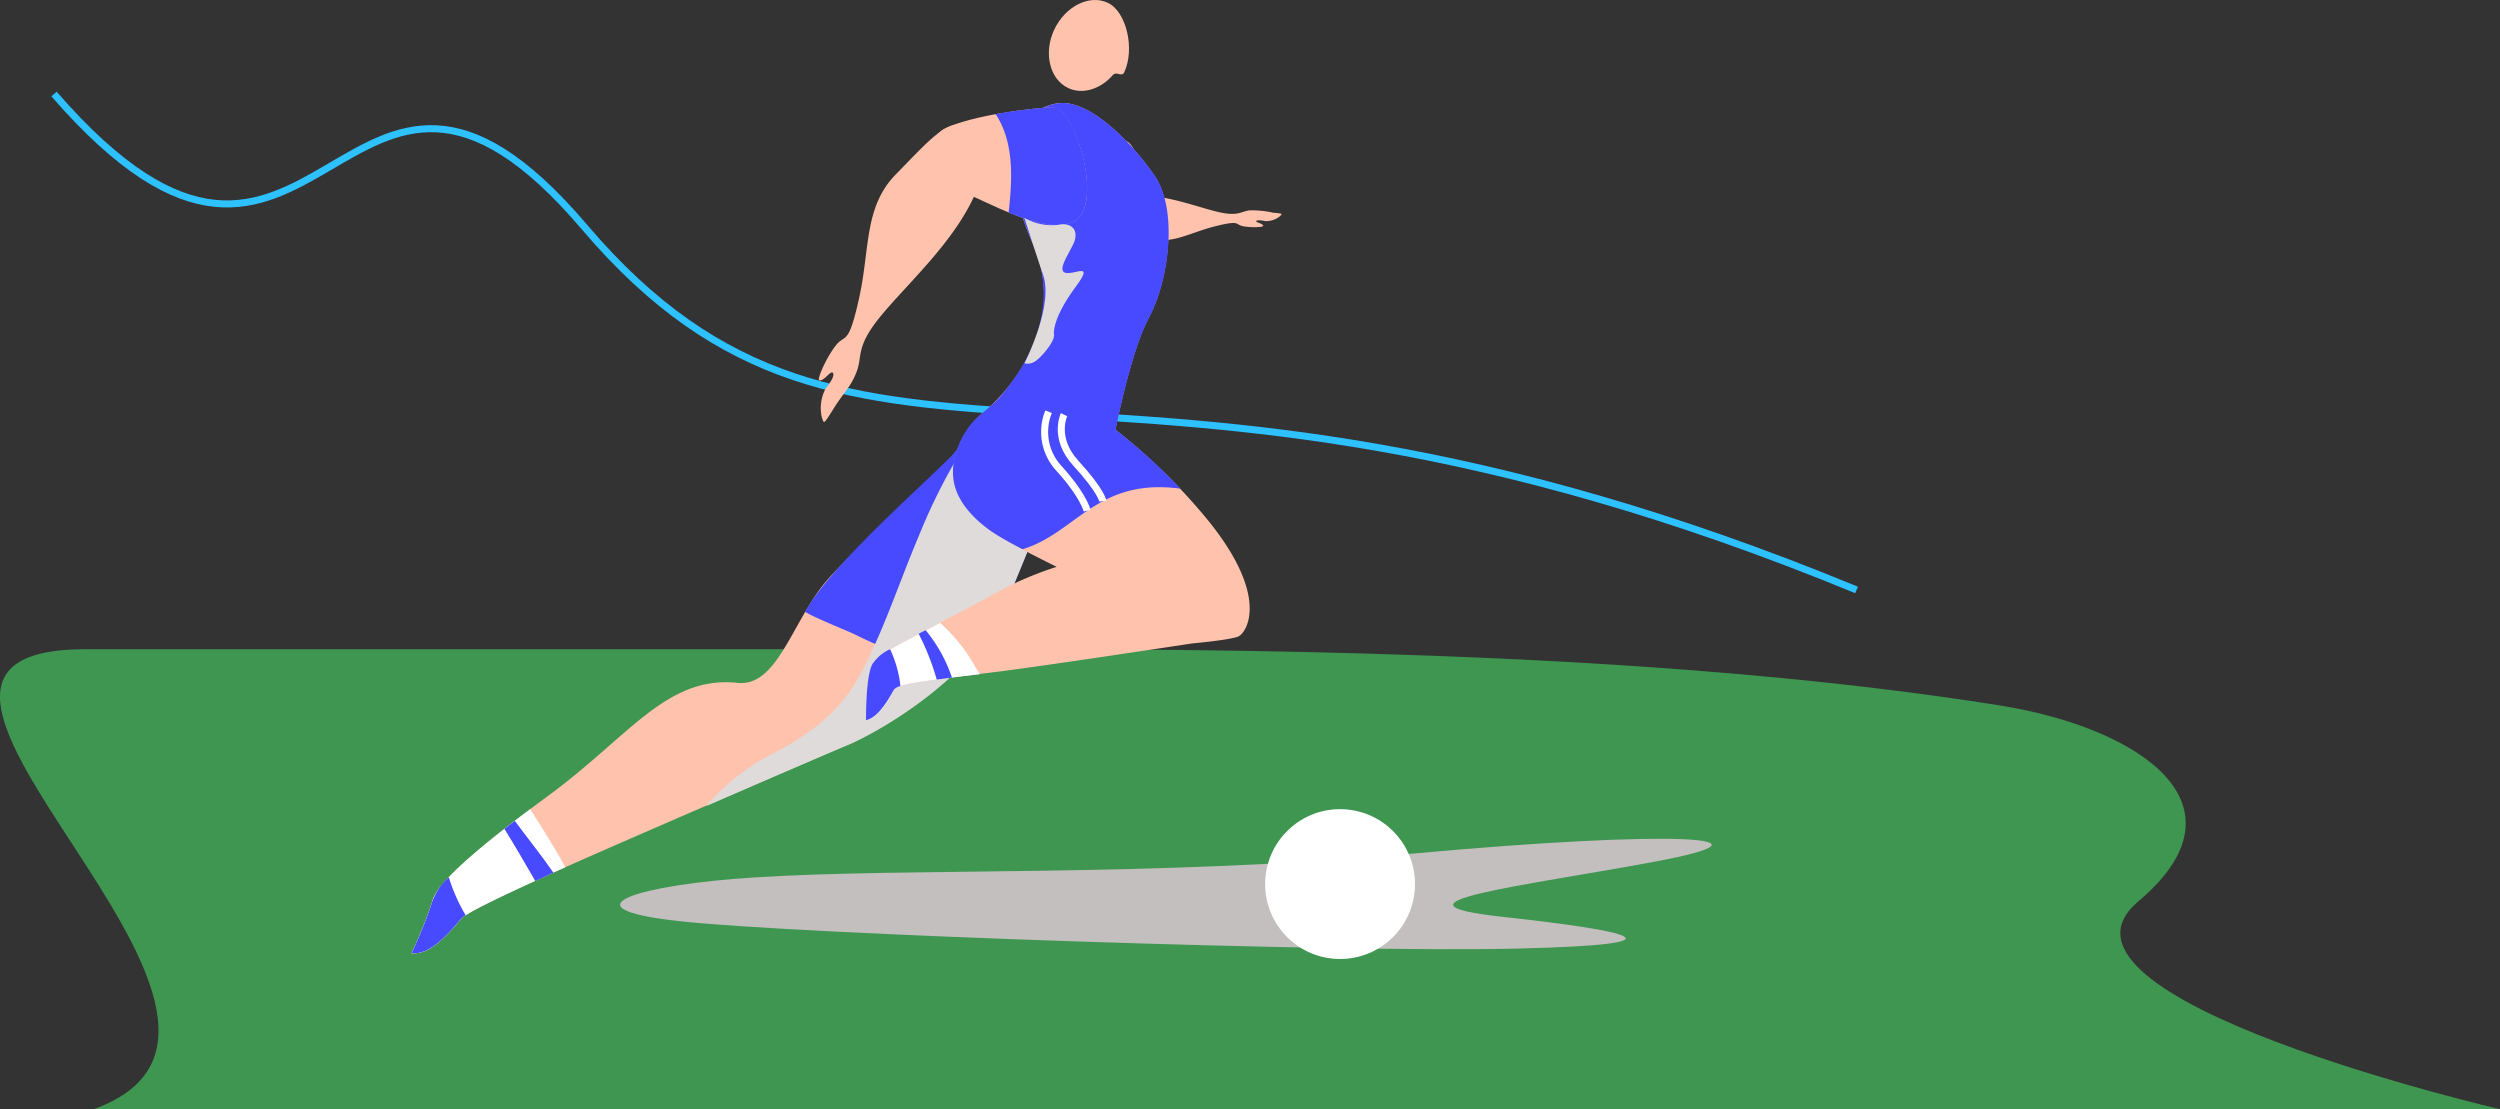<svg xmlns="http://www.w3.org/2000/svg" viewBox="0 0 355.71 157.81"><rect x="0" y="0" width="355.71" height="157.81" fill="#333333" stroke="none"/><defs><style>.cls-1{isolation:isolate;}.cls-2,.cls-9{fill:none;stroke-miterlimit:10;}.cls-2{stroke:#2ec1ff;}.cls-3{fill:#3e9651;}.cls-4{fill:#c2bfbe;}.cls-4,.cls-8{mix-blend-mode:multiply;}.cls-5{fill:#ffc3ad;}.cls-6{fill:#fff;}.cls-7{fill:#474aff;}.cls-8{fill:#dedbda;}.cls-9{stroke:#fff;}</style></defs><title>fudbal</title><g class="cls-1"><g id="Layer_2" data-name="Layer 2"><g id="object"><path class="cls-2" d="M7.68,13.37c37.7,43.39,41-21.65,75.48,18.94,39.13,46,73.71,7.42,181,51.63"/><path class="cls-3" d="M304.26,128.24c16.44-13.85,0-24.72-19.73-27.87-45.28-7.22-99.86-8-139.9-8H12.19c-40.42,0,35.57,53.07,1.13,65.45H355.71S287.81,142.09,304.26,128.24Z"/><path class="cls-4" d="M107.11,124.86c-15.82,1-27.48,4.3-10.6,6.19s94.15,4.53,119.35,3.92,16-2.54-2.15-4.53,2.86-4.31,21.85-7.86,2.81-4.54-34.51-1.13S129.18,123.41,107.11,124.86Z"/><path class="cls-5" d="M160.55,20.25c1.92,1.51,1.49,6.81,1.68,8.21s-1.95,4.93-3.72,3.56-4.2-5.07-5-6.55S158.47,18.62,160.55,20.25Z"/><path class="cls-5" d="M179.74,32.12c.06.2-1.52.3-2.81.08s-.31-.94-4.05,0-6.34,2.73-9.62,1.65-5.29-1.58-5.59-2.92-.33-2.51-.08-2.63.75-.38,4.6-.46,8,1.56,11,2.29,3.38-.07,4.63-.2a13.8,13.8,0,0,1,3.3.33c1.47.15,1.36.12,1,.5a3.1,3.1,0,0,1-2.09.7c-.56-.12-1.21-.19-1.29,0S179.62,31.76,179.74,32.12Z"/><path class="cls-5" d="M149.13,66.78c-.58-3.69-7.79-11.35-12.71-3.13-1.8,3-15.65,15.06-19.19,19.45-4.64,5.78-6.74,14.65-12.29,14.06-10.11-1.07-15.44,7.66-27,16.11-12.24,9-16,13-16.4,14.92a64.93,64.93,0,0,1-3,7.47c1.09-.07,2.84.23,7-4.87.71-.87,5.91-3.35,14-7,7.12-3.2,36.87-16.07,40.91-17.76,4.84-2,18.52-10,22.82-20.5S149.71,70.47,149.13,66.78Z"/><path class="cls-6" d="M78.19,119.53c-.9-1.49-1.83-2.94-2.75-4.4-10.25,7.66-13.49,11.25-13.9,13.06a64.93,64.93,0,0,1-3,7.47c1.09-.07,2.84.23,7-4.87.71-.87,5.91-3.35,14-7l.88-.39C79.7,122,78.86,120.63,78.19,119.53Z"/><path class="cls-7" d="M76.16,125.35l2.58-1.18c-1.73-2.52-3.68-4.91-5.49-7.38-.52.39-1,.77-1.48,1.14C73.28,120.37,74.73,122.86,76.16,125.35Z"/><path class="cls-7" d="M63.86,124.81a8.52,8.52,0,0,0-2.32,3.38,64.93,64.93,0,0,1-3,7.47c1.09-.07,2.84.23,7-4.87a3.82,3.82,0,0,1,.72-.56A24.49,24.49,0,0,1,63.86,124.81Z"/><path class="cls-7" d="M121.72,90.31a48.1,48.1,0,0,0,8,3.19c1.85.57,4.11,1.8,6,2.33,0-.08,7.55-10.21,7.58-10.29,4.3-10.55,6.42-15.07,5.84-18.76s-7.79-11.35-12.71-3.13c-1.26,2.1-17.76,15.9-21.87,23.4C115.73,87.83,120.41,89.68,121.72,90.31Z"/><path class="cls-8" d="M149.13,66.78c-.5-3.19-5.94-9.32-10.59-5.65,0,.12.06.25.07.37a2.91,2.91,0,0,1-.23,1.49,2.86,2.86,0,0,1-.39.85c-.16.27-.34.53-.52.79a3.07,3.07,0,0,1-1.59,1.08l-.39.65a84.42,84.42,0,0,0-4.8,10c-2.79,6.57-5,13.55-8.42,19.84-2.86,5.31-7.38,8.48-12.64,11.22a29.87,29.87,0,0,0-9.1,7.25c9.06-3.93,17.87-7.73,19.94-8.59,4.84-2,18.52-10,22.82-20.5S149.71,70.47,149.13,66.78Z"/><path class="cls-5" d="M171.07,73.06A83.66,83.66,0,0,0,158.7,61.14c1-4.94,2.78-12.23,4.73-15.89,3.1-5.82,4-15.67.83-20.26s-8.73-10.31-13.06-10.33S140.5,20,147,34.77c5.92,13.58-7,23.84-7,23.84s-.32.19-.3.26a12.13,12.13,0,0,0-4.05,7.49c-.4,2.21,1.32,6.59,5.83,9.53,1.9,1.24,5.3,3,8.87,4.76a51.06,51.06,0,0,0-9.52,4.17c-13.34,7.23-15.72,7.91-16.7,9.65s-.92,8-.92,8c1.9-.4,3.42-3.43,4-4.37s6.63-1.48,15.4-2.61c6.16-.8,19.58-2.81,27-3.94,0,0,5.49-.49,6.61-1S181,84.73,171.07,73.06Z"/><path class="cls-6" d="M138.83,95a24.32,24.32,0,0,0-5.06-6.37c-7.21,3.79-8.86,4.51-9.63,5.88-1,1.74-.92,8-.92,8,1.9-.4,3.42-3.43,4-4.37s5.18-1.34,12.18-2.21C139.22,95.58,139,95.26,138.83,95Z"/><path class="cls-7" d="M126.65,92.37a6,6,0,0,0-2.51,2.1c-1,1.74-.92,8-.92,8,1.9-.4,3.42-3.43,4-4.37a1.85,1.85,0,0,1,.9-.48A16.73,16.73,0,0,0,126.65,92.37Z"/><path class="cls-7" d="M131.71,89.67l-1,.5a35.19,35.19,0,0,1,2.57,6.52l2.17-.28A21.4,21.4,0,0,0,131.71,89.67Z"/><path class="cls-7" d="M141.49,75.89c1,.64,2.36,1.41,4,2.26,7.69-2.34,10.6-10.21,22.45-8.62a80,80,0,0,0-9.2-8.39c1-4.94,2.78-12.23,4.73-15.89,3.1-5.82,4-15.67.83-20.26s-8.73-10.31-13.06-10.33S140.5,20,147,34.77c3.38,7.74.63,15.38-4.53,21.48C141,58,138.88,59.16,137.6,61.1c-1.51,2.28-2.51,5.28-1.74,8.08S139.11,74.34,141.49,75.89Z"/><path class="cls-5" d="M152,12.53c-2.66-1.24-3.55-5-2-8.31S155-.84,157.63.4s3.89,6.54,2.33,9.89c-.34.73-1.1-.19-1.6.37C156.61,12.67,154.06,13.5,152,12.53Z"/><path class="cls-5" d="M152.73,31.54c-4.17,2-12.78-3.16-15.32-4s-6.7-7.43-2.92-9.27,12.11-2.88,15.28-3S157.23,29.39,152.73,31.54Z"/><path class="cls-7" d="M149.77,15.24a69.18,69.18,0,0,0-8.1,1c2.63,4,2.39,9.17,1.84,14,3.24,1.34,6.91,2.43,9.22,1.32C157.23,29.39,153,15.1,149.77,15.24Z"/><path class="cls-5" d="M116.58,54.12c-.38,0,.76-2.82,2.22-4.81s1.85.25,3.43-6.86.68-13,5.25-17.66,7.09-7.65,9.62-7,4.53,1.54,4.51,2.07,0,1.59-3.06,8.18-9.32,12.23-13.09,16.76-2.72,5.78-3.54,8-1.81,2.94-3.3,5.32-1.36,2.2-1.69,1.25a5.9,5.9,0,0,1,.56-4.11c.68-.84,1.34-1.89,1-2.22S117.29,54.22,116.58,54.12Z"/><circle class="cls-6" cx="190.67" cy="125.79" r="10.66"/><path class="cls-8" d="M145.76,31a7.82,7.82,0,0,0,4.72,1c2.25-.46,3.08,1,2.22,2.76s-2.37,3.91-.95,4.08,3.9-1.56,1.28,2-3.18,5.83-3.06,6.78-1.69,3.07-2.55,3.7a2,2,0,0,1-1.66.38s4.16-8.12,2.68-12.51S145.76,31,145.76,31Z"/><path class="cls-9" d="M154.68,72.66s-.5-2.18-4.14-6.16a7.62,7.62,0,0,1-1.34-7.92"/><path class="cls-9" d="M156.92,71.3s-.21-1.43-3.86-5.41C149.79,62.31,151.4,59,151.4,59"/></g></g></g></svg>